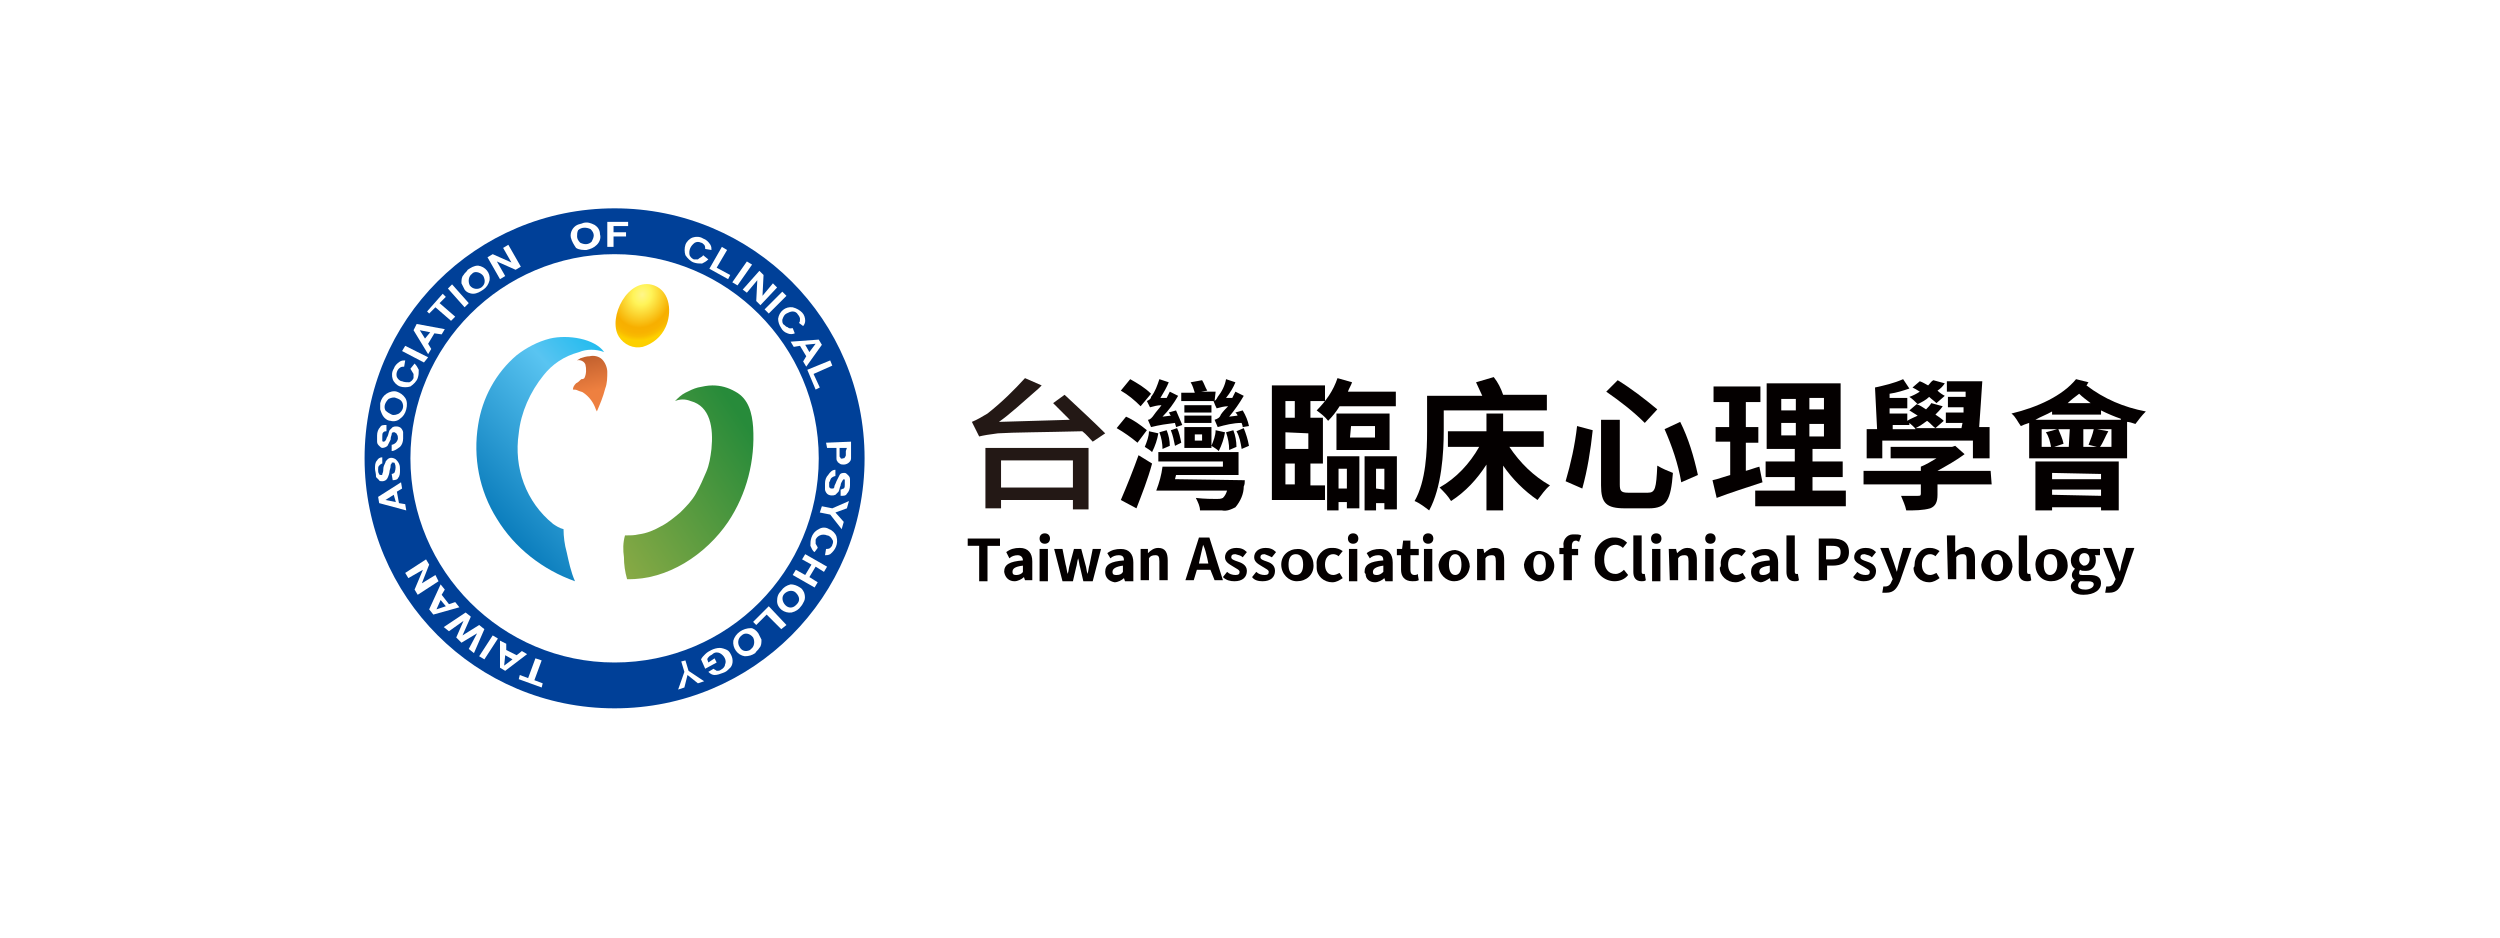 <?xml version="1.0" encoding="UTF-8"?>
<svg xmlns="http://www.w3.org/2000/svg" xmlns:xlink="http://www.w3.org/1999/xlink" version="1.1" id="圖層_1" x="0px" y="0px" viewBox="0 0 240 90" style="enable-background:new 0 0 240 90;" xml:space="preserve">
<style type="text/css">
	.st0{fill:#FFFFFF;}
	.st1{fill:#040000;}
	.st2{fill:#004098;}
	.st3{fill:url(#Path_194_00000122686387777469790930000009678413921576261034_);}
	.st4{fill:url(#Path_195_00000111878663734224126550000007702980001885105853_);}
	.st5{fill:url(#Path_196_00000057123332672652131850000006175723211081613247_);}
	.st6{fill:url(#Path_197_00000114057795123650190380000001747560420823996346_);}
	.st7{fill:#231815;}
</style>
<g id="圖層_2_00000097471567145683082870000004153038584637323949_">
	<g id="圖層_1-2">
		<g id="Group_10184">
			<rect id="Rectangle_3225-2" y="0" class="st0" width="240" height="90"></rect>
			<g id="圖層_2-2">
				<path id="Path_149" class="st1" d="M109.2,42.5c-0.6-0.5-1.3-1-2-1.4l0.9-1.1c0.7,0.3,1.4,0.8,2,1.3L109.2,42.5z M109.5,39      c-0.6-0.6-1.2-1.1-1.9-1.5l0.9-1.1c0.7,0.4,1.4,0.8,2,1.4L109.5,39z M107.6,48c0.6-1.4,1.2-2.9,1.7-4.3l1.3,0.8      c-0.4,1.5-1,3-1.5,4.3L107.6,48z M111.2,41.6c-0.1,0.6-0.3,1.2-0.6,1.8c-0.2-0.2-0.4-0.3-0.7-0.5c0.2-0.5,0.4-1,0.4-1.5      L111.2,41.6z M112.9,41c0-0.1-0.1-0.3-0.1-0.4c-0.8,0.1-1.5,0.2-2.3,0.4c-0.1-0.2-0.2-0.5-0.3-0.7c0.2,0,0.4-0.2,0.6-0.5      s0.5-0.6,0.7-0.9c-0.4,0-0.7,0.1-1.1,0.2c-0.1-0.2-0.2-0.4-0.3-0.6c0.2-0.1,0.4-0.2,0.4-0.4c0.4-0.5,0.6-1.1,0.8-1.7l0.9,0.3      c-0.2,0.5-0.5,1-0.8,1.5h0.6c0.1-0.2,0.2-0.4,0.3-0.6l0.8,0.4c-0.4,0.7-0.9,1.4-1.5,2l0.8-0.1c-0.1-0.1-0.1-0.2-0.2-0.3l0.7-0.2      c0.2,0.5,0.4,0.9,0.6,1.4L112.9,41z M119.5,46.1c0,0.2,0,0.4-0.1,0.6c0,0.7-0.3,1.4-0.8,2c-0.4,0.2-0.8,0.4-1.3,0.3      c-0.4,0-1.3,0-2.1,0c0-0.4-0.2-0.8-0.4-1.2c0.8,0.1,1.7,0.1,2,0.1c0.2,0,0.4,0,0.6-0.1c0.2-0.2,0.3-0.4,0.4-0.7H111      c0.3-0.8,0.5-1.5,0.6-2.3h5.8v-0.5h-6.2v-0.9h7.7v2.2h-6l-0.1,0.4L119.5,46.1z M111.6,43.1c0-0.5-0.1-1.1-0.3-1.6l0.7-0.2      c0.2,0.5,0.3,1,0.3,1.5L111.6,43.1z M112.8,42.8c-0.1-0.5-0.2-1-0.4-1.5l0.6-0.2c0.2,0.4,0.3,0.9,0.4,1.4L112.8,42.8z       M116.6,38.5h-3.2v-0.8h1.3c-0.1-0.3-0.2-0.7-0.4-1l1.1-0.2c0.2,0.3,0.3,0.7,0.5,1l-0.6,0.1h1.4L116.6,38.5z M113.7,41h2.6v2      h-2.6V41z M116.3,39.6h-2.6v-0.7h2.6V39.6z M116.3,40.6h-2.6v-0.7h2.6V40.6z M114.7,42.3h0.7v-0.6h-0.7V42.3z M117.6,41.5      c-0.1,0.6-0.3,1.2-0.6,1.8c-0.2-0.2-0.4-0.3-0.7-0.5c0.2-0.5,0.4-1,0.4-1.5L117.6,41.5z M119.3,41c0-0.2-0.1-0.3-0.1-0.4      c-0.8,0-1.6,0.2-2.3,0.4c-0.1-0.2-0.2-0.5-0.3-0.7c0.3-0.1,0.5-0.2,0.6-0.5c0.2-0.3,0.5-0.6,0.7-0.8c-0.4,0-0.7,0.1-1.1,0.2      c-0.1-0.2-0.2-0.4-0.3-0.7c0.2,0,0.3-0.2,0.4-0.4c0.4-0.5,0.7-1.1,0.8-1.7l0.9,0.3c-0.2,0.5-0.5,1-0.9,1.5h0.6      c0.1-0.2,0.2-0.4,0.3-0.6l0.8,0.4c-0.4,0.7-0.9,1.4-1.4,2l0.8-0.1c0-0.1-0.1-0.2-0.2-0.3l0.7-0.2c0.3,0.5,0.5,1,0.6,1.5      L119.3,41z M118,43.2c0-0.6-0.1-1.1-0.3-1.7l0.7-0.2c0.2,0.5,0.3,1.1,0.3,1.6L118,43.2z M119.4,41.1c0.2,0.5,0.4,1.1,0.5,1.7      l-0.7,0.3c-0.1-0.6-0.2-1.2-0.5-1.7L119.4,41.1z"></path>
				<path id="Path_150" class="st1" d="M125.8,46.6h1.4V48h-5.1V37h5.1v1.5h-1.4v1.6h1.2v4.4h-1.2V46.6z M123.4,38.5v1.6h0.9v-1.6      H123.4z M123.4,41.5v1.6h2.2v-1.5L123.4,41.5z M123.4,46.5h0.9v-2h-0.9V46.5z M128.6,39c-0.3,0.5-0.7,1-1.1,1.4      c-0.3-0.4-0.7-0.7-1.1-1c0.9-0.9,1.6-1.9,2-3.1l1.4,0.4c-0.1,0.3-0.3,0.6-0.4,0.9h4.6V39H128.6z M127.4,43.8h3.1v5h-1.2v-0.6      h-0.8V49h-1.1V43.8z M128.3,43.2v-3.5h5.1v3.5H128.3z M128.5,45v1.9h0.8V45H128.5z M129.6,42h2.4v-1.1h-2.3L129.6,42z       M134.1,43.8v5.1h-1.2v-0.6h-0.8V49H131v-5.2H134.1z M132.9,47v-2h-0.8v1.9L132.9,47z"></path>
				<path id="Path_151" class="st1" d="M138.6,41.3c0,2.2-0.2,5.5-1.4,7.7c-0.4-0.3-0.9-0.7-1.4-0.9c1.1-1.9,1.2-4.8,1.2-6.7V38h5.3      c-0.2-0.4-0.4-0.9-0.6-1.3l1.7-0.5c0.4,0.5,0.7,1.1,0.9,1.7h4.2v1.5h-9.9V41.3z M144.9,42.9c1,1.5,2.3,2.8,3.9,3.7      c-0.5,0.4-0.8,0.9-1.2,1.4c-1.3-0.9-2.4-2-3.3-3.3V49h-1.6v-4.4c-0.9,1.4-2,2.6-3.4,3.5c-0.3-0.5-0.7-0.9-1.1-1.3      c1.6-0.9,2.9-2.3,3.8-3.9h-3v-1.5h3.7v-1.7h1.6v1.7h3.9v1.5L144.9,42.9z"></path>
				<path id="Path_152" class="st1" d="M152.9,41.3c-0.2,1.9-0.5,3.8-1,5.6l-1.6-0.7c0.5-1.7,0.9-3.5,1.1-5.3L152.9,41.3z       M155.5,40.2v6.3c0,0.6,0.1,0.8,0.8,0.8h1.9c0.7,0,0.8-0.4,0.9-2.6c0.5,0.3,1,0.5,1.5,0.7c-0.2,2.6-0.6,3.4-2.3,3.4H156      c-1.8,0-2.3-0.5-2.3-2.2v-6.3h1.8V40.2z M155.3,36.5c1.3,0.8,2.6,1.8,3.8,2.8l-1.2,1.3c-1.1-1.1-2.4-2.1-3.7-3L155.3,36.5z       M161.3,40.5c0.8,1.6,1.3,3.3,1.7,5.1l-1.6,0.7c-0.3-1.8-0.9-3.5-1.6-5.1L161.3,40.5z"></path>
				<path id="Path_153" class="st1" d="M169.2,46.3c-1.5,0.5-3.1,1-4.4,1.5l-0.4-1.7c0.5-0.1,1-0.3,1.7-0.5v-3.2h-1.4V41h1.3v-2.4      h-1.5v-1.5h4.5v1.5h-1.4V41h1.2v1.5h-1.2v2.7c0.4-0.1,0.9-0.3,1.3-0.4L169.2,46.3z M177.2,47.1v1.5h-8.7v-1.5h3.8v-1.3h-2.8      v-1.5h2.8v-1.2h-2.7v-6.3h7.1v6.3H174v1.2h2.9v1.5H174v1.3H177.2z M171,39.4h1.4v-1.1H171V39.4z M171,41.8h1.4v-1.2H171V41.8z       M175.1,38.2h-1.4v1.1h1.4V38.2z M175.1,40.7h-1.4v1.2h1.4V40.7z"></path>
				<path id="Path_154" class="st1" d="M191.2,46.5H186v1c0,0.7-0.2,1.1-0.7,1.3c-0.7,0.2-1.5,0.2-2.3,0.2c-0.1-0.5-0.3-0.9-0.5-1.4      c0.6,0,1.4,0,1.6,0s0.3,0,0.3-0.2v-0.9h-5.5v-1.3h5.5v-0.4c0.5-0.2,1-0.5,1.5-0.8h-4.4v-1.1h5.9l0.3-0.1l0.9,0.8      c-0.8,0.6-1.7,1.1-2.6,1.6h5.1L191.2,46.5z M180.7,44h-1.5v-2.8h1l-0.2-4c0.9-0.2,1.8-0.4,2.7-0.8l0.6,0.9      c-0.6,0.2-1.2,0.4-1.9,0.5v0.4h1.7v1h-1.7v0.5h1.7v0.7c0.3-0.2,0.6-0.3,1-0.5l-0.8-0.5l0.7-0.6c0.3,0.1,0.6,0.3,0.9,0.5      c0.2-0.2,0.4-0.4,0.5-0.6l1.1,0.3c-0.2,0.3-0.5,0.6-0.7,0.8c0.3,0.2,0.6,0.4,0.8,0.6l-0.8,0.7c-0.3-0.2-0.5-0.5-0.8-0.7      c-0.4,0.3-0.7,0.5-1.1,0.7h4.4l0.1-0.5h-1.6v-1h1.7v-0.5H187v-1h1.7v-0.5h-1.8v-1h3.4c-0.1,1.4-0.2,3.2-0.3,4.4h1v3h-1.6v-1.7      h-8.7L180.7,44z M181.7,41.2h2.2c-0.1-0.2-0.4-0.4-0.6-0.6v0.2h-1.6L181.7,41.2z M185.9,38.7c-0.2-0.2-0.5-0.4-0.7-0.6      c-0.3,0.3-0.7,0.5-1.1,0.7c-0.3-0.3-0.5-0.5-0.8-0.7c0.3-0.1,0.7-0.3,1-0.5c-0.3-0.2-0.5-0.3-0.7-0.4l0.7-0.6      c0.3,0.1,0.6,0.3,0.8,0.4c0.2-0.2,0.3-0.4,0.5-0.5l1.1,0.3c-0.2,0.3-0.4,0.5-0.7,0.7c0.2,0.2,0.5,0.4,0.7,0.5L185.9,38.7z"></path>
				<path id="Path_155" class="st1" d="M200.5,36.7c-0.1,0.1-0.1,0.2-0.2,0.3c1.7,1.3,3.6,2.1,5.7,2.5c-0.4,0.4-0.7,0.8-1,1.2      c-0.3-0.1-0.6-0.2-0.8-0.2V44h-9.4v-3.4c-0.3,0.1-0.6,0.2-0.8,0.3c-0.3-0.4-0.5-0.9-0.9-1.2c2.5-0.6,4.9-1.7,6.2-3.3L200.5,36.7      z M203.6,40.2c-0.6-0.2-1.3-0.5-1.9-0.8v0.4H197v-0.3c-0.5,0.3-1.1,0.5-1.6,0.8h8.2V40.2z M195.4,44.3h8V49h-1.7v-0.3H197V49      h-1.6V44.3z M196.9,42.9c-0.1-0.5-0.2-1-0.5-1.4l1.1-0.3H196v1.7H196.9z M197,45.4V46h4.7v-0.5L197,45.4z M201.7,47.6V47H197      v0.5L201.7,47.6z M198.7,41.2h-1.1c0.2,0.5,0.4,0.9,0.5,1.4l-0.9,0.3h1.4L198.7,41.2z M200.7,38.7c-0.4-0.3-0.8-0.6-1.1-0.9      c-0.4,0.3-0.8,0.6-1.1,0.9H200.7z M200,41.2v1.7h1.3l-0.8-0.2c0.2-0.5,0.4-1,0.5-1.5H200z M202.7,41.2h-1.4l1.1,0.2      c-0.3,0.5-0.5,1.1-0.8,1.5h1.1L202.7,41.2L202.7,41.2z"></path>
				<path id="Path_156" class="st1" d="M94,52.4h-1.1v-0.7H96v0.7h-1.2v3.4H94V52.4z"></path>
				<path id="Path_157" class="st1" d="M96.4,54.9c0-0.7,0.5-1,1.8-1.1c0-0.3-0.2-0.5-0.5-0.5s-0.6,0.1-0.8,0.3L96.6,53      c0.4-0.3,0.8-0.4,1.3-0.4c0.8,0,1.2,0.5,1.2,1.3v1.8h-0.7l-0.1-0.3l0,0c-0.2,0.2-0.6,0.4-0.9,0.4C96.9,55.8,96.5,55.5,96.4,54.9      C96.5,55,96.5,55,96.4,54.9L96.4,54.9L96.4,54.9z M98.2,54.9v-0.6c-0.8,0.1-1,0.3-1,0.6s0.2,0.3,0.4,0.3S98.1,55.1,98.2,54.9      L98.2,54.9z"></path>
				<path id="Path_158" class="st1" d="M99.8,51.7c0-0.3,0.2-0.5,0.5-0.5l0,0c0.3,0,0.5,0.2,0.5,0.5l0,0c0,0.3-0.2,0.5-0.5,0.5l0,0      l0,0C100,52.2,99.8,52,99.8,51.7z M99.8,52.7h0.8v3.1h-0.8V52.7z"></path>
				<path id="Path_159" class="st1" d="M101.2,52.7h0.8l0.3,1.5c0.1,0.3,0.1,0.6,0.2,0.9l0,0c0.1-0.3,0.1-0.6,0.2-0.9l0.4-1.5h0.7      l0.4,1.5c0.1,0.3,0.1,0.6,0.2,0.9l0,0c0.1-0.3,0.1-0.6,0.2-0.9l0.3-1.5h0.8l-0.8,3.1H104l-0.3-1.3c-0.1-0.3-0.1-0.6-0.2-0.9l0,0      c-0.1,0.3-0.1,0.6-0.2,0.9l-0.3,1.3h-1L101.2,52.7z"></path>
				<path id="Path_160" class="st1" d="M106.1,54.9c0-0.7,0.5-1,1.8-1.1c0-0.3-0.1-0.5-0.5-0.5c-0.3,0-0.6,0.1-0.8,0.3l-0.3-0.5      c0.4-0.3,0.8-0.4,1.3-0.4c0.8,0,1.2,0.5,1.2,1.3v1.8H108l-0.1-0.3l0,0c-0.2,0.2-0.6,0.4-0.9,0.4      C106.5,55.8,106.1,55.5,106.1,54.9C106.1,55,106.1,55,106.1,54.9L106.1,54.9L106.1,54.9z M107.8,54.9v-0.6c-0.7,0.1-1,0.3-1,0.6      s0.2,0.3,0.4,0.3C107.5,55.2,107.7,55.1,107.8,54.9z"></path>
				<path id="Path_161" class="st1" d="M109.5,52.7h0.7v0.4l0,0c0.3-0.3,0.6-0.5,1-0.5c0.7,0,0.9,0.5,0.9,1.2v1.9h-0.8v-1.8      c0-0.5-0.1-0.6-0.4-0.6s-0.5,0.1-0.6,0.3v2.1h-0.8L109.5,52.7z"></path>
				<path id="Path_162" class="st1" d="M116.2,54.7h-1.3l-0.3,1h-0.8l1.3-4.1h1l1.3,4.1h-0.8L116.2,54.7z M116,54.1l-0.1-0.5      c-0.1-0.4-0.2-0.9-0.4-1.3l0,0c-0.1,0.4-0.2,0.9-0.3,1.3l-0.1,0.5H116z"></path>
				<path id="Path_163" class="st1" d="M117.4,55.4l0.4-0.5c0.2,0.2,0.5,0.3,0.8,0.3s0.4-0.1,0.4-0.3s-0.3-0.3-0.6-0.5      s-0.8-0.4-0.8-0.9s0.4-0.9,1.1-0.9c0.4,0,0.7,0.1,1,0.4l-0.4,0.5c-0.2-0.2-0.4-0.2-0.7-0.3c-0.3,0-0.4,0.1-0.4,0.3      s0.3,0.3,0.6,0.4s0.9,0.3,0.9,0.9s-0.4,1-1.2,1C118.1,55.8,117.7,55.7,117.4,55.4L117.4,55.4z"></path>
				<path id="Path_164" class="st1" d="M120.2,55.4l0.4-0.5c0.2,0.2,0.5,0.3,0.8,0.3s0.4-0.1,0.4-0.3s-0.3-0.3-0.6-0.5      s-0.8-0.4-0.8-0.9s0.4-0.9,1.1-0.9c0.4,0,0.7,0.1,1,0.4l-0.4,0.5c-0.2-0.1-0.4-0.2-0.7-0.3c-0.3,0-0.4,0.1-0.4,0.3      s0.3,0.3,0.6,0.4s0.8,0.3,0.8,0.9s-0.4,1-1.2,1C120.8,55.8,120.4,55.7,120.2,55.4L120.2,55.4z"></path>
				<path id="Path_165" class="st1" d="M123,54.2c0-0.9,0.7-1.5,1.6-1.5s1.5,0.7,1.5,1.6c0,0.9-0.7,1.5-1.6,1.5      C123.7,55.8,123,55.1,123,54.2L123,54.2z M125.1,54.2c0-0.6-0.2-1-0.7-1s-0.7,0.4-0.7,1s0.2,1,0.7,1S125.1,54.8,125.1,54.2      L125.1,54.2z"></path>
				<path id="Path_166" class="st1" d="M126.4,54.2c-0.1-0.8,0.6-1.6,1.4-1.6l0,0h0.2c0.3,0,0.6,0.1,0.9,0.3l-0.4,0.5      c-0.1-0.1-0.3-0.2-0.5-0.2c-0.5,0-0.8,0.4-0.8,1s0.3,1,0.8,1c0.2,0,0.4-0.1,0.6-0.2l0.3,0.5c-0.3,0.2-0.6,0.4-1,0.4      c-0.8,0-1.5-0.6-1.5-1.4l0,0L126.4,54.2L126.4,54.2z"></path>
				<path id="Path_167" class="st1" d="M129.4,51.7c0-0.3,0.2-0.5,0.5-0.5s0.5,0.2,0.5,0.5s-0.2,0.5-0.5,0.5l0,0      C129.6,52.2,129.4,52,129.4,51.7C129.4,51.8,129.4,51.8,129.4,51.7z M129.5,52.7h0.8v3.1h-0.8V52.7z"></path>
				<path id="Path_168" class="st1" d="M131,54.9c0-0.7,0.5-1,1.8-1.1c0-0.3-0.1-0.5-0.5-0.5c-0.3,0-0.6,0.1-0.8,0.3l-0.3-0.5      c0.4-0.3,0.8-0.4,1.3-0.4c0.8,0,1.2,0.5,1.2,1.3v1.8H133l-0.1-0.3l0,0c-0.2,0.2-0.6,0.4-0.9,0.4c-0.5,0-0.9-0.3-0.9-0.8      C131,55,131,55,131,54.9L131,54.9z M132.8,54.9v-0.6c-0.7,0.1-1,0.3-1,0.6s0.2,0.3,0.4,0.3S132.6,55.1,132.8,54.9z"></path>
				<path id="Path_169" class="st1" d="M134.5,54.7v-1.4h-0.4v-0.6h0.5l0.1-0.8h0.7v0.8h0.8v0.6h-0.8v1.4c0,0.3,0.1,0.5,0.4,0.5      c0.1,0,0.2,0,0.3-0.1l0.1,0.6c-0.2,0.1-0.4,0.1-0.6,0.1C134.8,55.8,134.5,55.3,134.5,54.7z"></path>
				<path id="Path_170" class="st1" d="M136.6,51.7c0-0.3,0.2-0.5,0.5-0.5s0.5,0.2,0.5,0.5l0,0c0,0.3-0.2,0.5-0.5,0.5l0,0      C136.8,52.2,136.6,52,136.6,51.7z M136.7,52.7h0.8v3.1h-0.8V52.7z"></path>
				<path id="Path_171" class="st1" d="M138.1,54.2c0.1-0.8,0.8-1.4,1.6-1.4c0.8,0.1,1.4,0.8,1.4,1.6c-0.1,0.8-0.7,1.4-1.5,1.4      S138.1,55.1,138.1,54.2C138.1,54.3,138.1,54.3,138.1,54.2L138.1,54.2z M140.3,54.2c0-0.6-0.2-1-0.6-1s-0.6,0.4-0.6,1      s0.2,1,0.6,1S140.3,54.8,140.3,54.2z"></path>
				<path id="Path_172" class="st1" d="M141.8,52.7h0.6l0.1,0.4l0,0c0.3-0.3,0.6-0.5,1-0.5c0.7,0,0.9,0.5,0.9,1.2v1.9h-0.8v-1.8      c0-0.5-0.1-0.6-0.4-0.6c-0.3,0-0.5,0.1-0.6,0.3v2.1h-0.8V52.7z"></path>
				<path id="Path_173" class="st1" d="M146.3,54.2c0.1-0.8,0.8-1.4,1.6-1.3c0.8,0.1,1.4,0.8,1.3,1.6l0,0c-0.1,0.8-0.8,1.4-1.6,1.3      C146.9,55.7,146.3,55,146.3,54.2L146.3,54.2z M148.4,54.2c0-0.6-0.2-1-0.6-1s-0.6,0.4-0.6,1s0.2,1,0.6,1S148.4,54.8,148.4,54.2z      "></path>
				<path id="Path_174" class="st1" d="M151.6,52c-0.1,0-0.2-0.1-0.3-0.1c-0.2,0-0.4,0.1-0.4,0.5v0.3h0.6v0.6h-0.6v2.4h-0.8v-2.5      h-0.4v-0.6h0.4v-0.2c-0.1-0.5,0.3-1.1,0.9-1.1h0.2c0.2,0,0.4,0,0.6,0.1L151.6,52z"></path>
				<path id="Path_175" class="st1" d="M153.1,53.7c-0.1-1.1,0.7-2,1.7-2.1l0,0h0.2c0.5,0,0.9,0.2,1.2,0.5l-0.4,0.5      c-0.2-0.2-0.5-0.3-0.7-0.3c-0.6,0-1.1,0.5-1.1,1.4s0.4,1.4,1.1,1.4c0.3,0,0.6-0.2,0.8-0.4l0.4,0.5c-0.3,0.4-0.8,0.6-1.3,0.6      c-1,0-1.9-0.8-1.9-1.8C153.1,53.9,153.1,53.8,153.1,53.7z"></path>
				<path id="Path_176" class="st1" d="M156.8,54.9v-3.5h0.8v3.5c0,0.2,0.1,0.2,0.2,0.2h0.1l0.1,0.6c-0.1,0.1-0.3,0.1-0.4,0.1      C157,55.8,156.8,55.4,156.8,54.9z"></path>
				<path id="Path_177" class="st1" d="M158.5,51.7c0-0.3,0.2-0.5,0.5-0.5s0.5,0.2,0.5,0.5s-0.2,0.5-0.5,0.5S158.5,52,158.5,51.7z       M158.6,52.7h0.8v3.1h-0.8V52.7z"></path>
				<path id="Path_178" class="st1" d="M160.2,52.7h0.7l0.1,0.4l0,0c0.3-0.3,0.6-0.5,1-0.5c0.7,0,0.9,0.5,0.9,1.2v1.9h-0.8v-1.8      c0-0.5-0.1-0.6-0.4-0.6c-0.3,0-0.5,0.1-0.6,0.3v2.1h-0.8L160.2,52.7z"></path>
				<path id="Path_179" class="st1" d="M163.7,51.7c0-0.3,0.2-0.5,0.5-0.5l0,0c0.3,0,0.5,0.2,0.5,0.5s-0.2,0.5-0.5,0.5      S163.7,52,163.7,51.7z M163.7,52.7h0.8v3.1h-0.8V52.7z"></path>
				<path id="Path_180" class="st1" d="M165.2,54.2c-0.1-0.8,0.6-1.6,1.4-1.6l0,0h0.1c0.3,0,0.7,0.1,0.9,0.3l-0.4,0.5      c-0.1-0.1-0.3-0.2-0.5-0.2c-0.5,0-0.8,0.4-0.8,1s0.3,1,0.8,1c0.2,0,0.4-0.1,0.6-0.2l0.3,0.5c-0.3,0.2-0.6,0.4-1,0.4      c-0.8,0-1.5-0.6-1.5-1.4l0,0C165.2,54.4,165.2,54.3,165.2,54.2L165.2,54.2z"></path>
				<path id="Path_181" class="st1" d="M168.1,54.9c0-0.7,0.5-1,1.8-1.1c0-0.3-0.1-0.5-0.5-0.5c-0.3,0-0.6,0.1-0.9,0.3l-0.3-0.5      c0.4-0.3,0.8-0.4,1.3-0.4c0.8,0,1.2,0.5,1.2,1.3v1.8H170l-0.1-0.3l0,0c-0.3,0.2-0.6,0.4-0.9,0.4      C168.5,55.8,168.1,55.5,168.1,54.9C168.1,55,168.1,55,168.1,54.9L168.1,54.9L168.1,54.9z M169.9,54.9v-0.6c-0.8,0.1-1,0.3-1,0.6      s0.2,0.3,0.4,0.3C169.5,55.2,169.8,55.1,169.9,54.9z"></path>
				<path id="Path_182" class="st1" d="M171.5,54.9v-3.5h0.8v3.5c0,0.2,0.1,0.2,0.2,0.2h0.1l0.1,0.6c-0.1,0.1-0.3,0.1-0.4,0.1      C171.7,55.8,171.5,55.4,171.5,54.9z"></path>
				<path id="Path_183" class="st1" d="M174.6,51.7h1.3c0.9,0,1.6,0.3,1.6,1.3s-0.7,1.3-1.6,1.3h-0.5v1.4h-0.8V51.7z M175.9,53.7      c0.6,0,0.8-0.2,0.8-0.7s-0.3-0.6-0.9-0.6h-0.5v1.3H175.9z"></path>
				<path id="Path_184" class="st1" d="M177.9,55.4l0.4-0.5c0.2,0.2,0.5,0.3,0.8,0.3s0.4-0.1,0.4-0.3s-0.3-0.3-0.6-0.5      S178,54,178,53.5s0.4-0.9,1.1-0.9c0.4,0,0.7,0.1,1,0.4l-0.4,0.5c-0.2-0.2-0.4-0.2-0.7-0.3c-0.3,0-0.4,0.1-0.4,0.3      s0.3,0.3,0.6,0.4s0.9,0.3,0.9,0.9s-0.4,1-1.2,1C178.6,55.8,178.1,55.7,177.9,55.4L177.9,55.4z"></path>
				<path id="Path_185" class="st1" d="M180.7,56.9l0.1-0.6h0.2c0.3,0,0.5-0.2,0.6-0.5l0.1-0.2l-1.2-3h0.8l0.5,1.4      c0.1,0.3,0.2,0.6,0.3,0.9l0,0l0.2-0.9l0.4-1.4h0.8l-1.1,3.2c-0.3,0.7-0.6,1.1-1.3,1.1C181,56.9,180.8,56.9,180.7,56.9      L180.7,56.9z"></path>
				<path id="Path_186" class="st1" d="M183.8,54.2c0-0.8,0.6-1.6,1.4-1.6h0.1c0.3,0,0.6,0.1,0.9,0.3l-0.4,0.5      c-0.1-0.1-0.3-0.2-0.5-0.2c-0.5,0-0.8,0.4-0.8,1s0.3,1,0.8,1c0.2,0,0.4-0.1,0.6-0.2l0.3,0.5c-0.3,0.2-0.6,0.4-1,0.4      c-0.8,0-1.5-0.6-1.5-1.4l0,0C183.8,54.4,183.8,54.3,183.8,54.2L183.8,54.2z"></path>
				<path id="Path_187" class="st1" d="M186.9,51.4h0.8v1.1V53c0.3-0.3,0.6-0.4,1-0.5c0.7,0,0.9,0.5,0.9,1.2v1.9h-0.8v-1.8      c0-0.5-0.1-0.6-0.4-0.6c-0.3,0-0.5,0.1-0.6,0.3v2.1H187L186.9,51.4z"></path>
				<path id="Path_188" class="st1" d="M190.2,54.2c0.1-0.8,0.8-1.4,1.6-1.4c0.8,0.1,1.4,0.8,1.4,1.6c-0.1,0.8-0.7,1.4-1.5,1.4      S190.2,55.1,190.2,54.2C190.2,54.3,190.2,54.3,190.2,54.2C190.2,54.3,190.2,54.2,190.2,54.2z M192.3,54.2c0-0.6-0.2-1-0.6-1      s-0.6,0.4-0.6,1s0.2,1,0.6,1S192.3,54.8,192.3,54.2z"></path>
				<path id="Path_189" class="st1" d="M193.8,54.9v-3.5h0.8v3.5c0,0.2,0.1,0.2,0.2,0.2h0.1l0.1,0.6c-0.1,0.1-0.3,0.1-0.4,0.1      C194,55.8,193.8,55.4,193.8,54.9z"></path>
				<path id="Path_190" class="st1" d="M195.4,54.2c0-0.9,0.7-1.5,1.6-1.5s1.5,0.7,1.5,1.6s-0.7,1.5-1.6,1.5      C196,55.8,195.4,55.1,195.4,54.2L195.4,54.2z M197.5,54.2c0-0.6-0.2-1-0.7-1s-0.6,0.4-0.6,1s0.2,1,0.6,1S197.5,54.8,197.5,54.2z      "></path>
				<path id="Path_191" class="st1" d="M198.8,56.3c0-0.3,0.2-0.5,0.4-0.6l0,0c-0.2-0.1-0.3-0.3-0.3-0.5s0.1-0.4,0.3-0.6l0,0      c-0.3-0.2-0.4-0.5-0.4-0.8c0-0.6,0.5-1.1,1.1-1.2l0,0h0.1c0.2,0,0.3,0,0.5,0.1h1.1v0.6h-0.5c0.1,0.1,0.1,0.3,0.1,0.5      c0,0.6-0.4,1-0.9,1c0,0,0,0-0.1,0h-0.1c-0.1,0-0.3,0-0.4-0.1c-0.1,0.1-0.1,0.2-0.1,0.3c0,0.2,0.1,0.2,0.5,0.2h0.5      c0.7,0,1.1,0.2,1.1,0.8s-0.6,1.1-1.7,1.1C199.3,57.1,198.8,56.8,198.8,56.3z M201,56.1c0-0.2-0.2-0.3-0.5-0.3h-0.4      c-0.1,0-0.3,0-0.4,0c-0.1,0.1-0.2,0.2-0.2,0.4c0,0.3,0.3,0.4,0.7,0.4S201,56.4,201,56.1L201,56.1z M200.6,53.7      c0-0.4-0.2-0.6-0.5-0.6s-0.5,0.2-0.5,0.6c0,0.3,0.2,0.5,0.4,0.6h0.1C200.4,54.3,200.6,54,200.6,53.7      C200.6,53.8,200.6,53.7,200.6,53.7z"></path>
				<path id="Path_192" class="st1" d="M202.1,56.9l0.1-0.6h0.2c0.3,0,0.5-0.2,0.6-0.5l0.1-0.2l-1.2-3h0.8l0.5,1.4      c0.1,0.3,0.2,0.6,0.3,0.9l0,0c0.1-0.3,0.1-0.6,0.2-0.9l0.4-1.4h0.8l-1.1,3.2c-0.3,0.7-0.6,1.1-1.3,1.1      C202.4,56.9,202.2,56.9,202.1,56.9z"></path>
				<path id="Path_193" class="st2" d="M59,20c-13.3,0-24,10.7-24,24s10.7,24,24,24s24-10.7,24-24S72.3,20,59,20z M59,63.6      c-10.8,0-19.6-8.8-19.6-19.6S48.2,24.4,59,24.4S78.6,33.2,78.6,44l0,0C78.6,54.8,69.9,63.6,59,63.6L59,63.6z"></path>
				
					<linearGradient id="Path_194_00000010273575522260640940000012340320042087454622_" gradientUnits="userSpaceOnUse" x1="-489.623" y1="422.877" x2="-489.063" y2="423.857" gradientTransform="matrix(12.17 0 0 -23.34 6007.47 9924.07)">
					<stop offset="0" style="stop-color:#0073B5"></stop>
					<stop offset="0.77" style="stop-color:#59C4F1"></stop>
					<stop offset="1" style="stop-color:#25BCEF"></stop>
				</linearGradient>
				<path id="Path_194" style="fill:url(#Path_194_00000010273575522260640940000012340320042087454622_);" d="M52.2,36      c-1.3,1.6-2.2,3.6-2.4,5.6c-0.5,3.3,0.7,6.6,3.3,8.7c0.3,0.2,0.6,0.4,1,0.5c0,0.7,0.1,1.5,0.3,2.2c0.2,0.9,0.4,1.9,0.8,2.8      c-3.1-1.1-5.8-3.2-7.5-6c-1.7-2.7-2.3-5.9-1.8-9c0.4-2.6,1.7-5,3.7-6.7c0.9-0.7,2-1.3,3.2-1.6c1.7-0.4,4.3,0,5.2,1.3      c-0.8-0.3-1.7-0.3-2.4,0C54.1,34.2,53,35,52.2,36z"></path>
				
					<linearGradient id="Path_195_00000038379601066852983660000000423909580689583796_" gradientUnits="userSpaceOnUse" x1="-379.842" y1="263.853" x2="-379.983" y2="264.833" gradientTransform="matrix(3.33 0 0 -5.33 1321.62 1443.92)">
					<stop offset="0" style="stop-color:#EE8040"></stop>
					<stop offset="1" style="stop-color:#AA4F24"></stop>
				</linearGradient>
				<path id="Path_195" style="fill:url(#Path_195_00000038379601066852983660000000423909580689583796_);" d="M55.3,36.8      C55.1,37,55,37.2,55,37.4c0.2,0,0.3,0,0.5,0.1s0.4,0.1,0.5,0.2c0.6,0.4,1,1,1.2,1.6l0.1,0.2c0.3-0.7,0.6-1.4,0.8-2.2      c0.2-0.5,0.2-1.1,0.2-1.6c0-0.4-0.2-0.9-0.5-1.2s-0.8-0.4-1.2-0.3c-0.3,0-0.6,0.1-0.9,0.2c-0.1,0.1-0.2,0.1-0.3,0.2      c0.3-0.1,0.7,0.1,0.8,0.4l0,0l0,0c0.1,0.4,0.1,0.9-0.1,1.3c-0.1,0.1-0.2,0.1-0.3,0.1C55.6,36.6,55.5,36.7,55.3,36.8z"></path>
				
					<radialGradient id="Path_196_00000105411588253922229990000014523127655447113903_" cx="-396.555" cy="637.556" r="0.73" gradientTransform="matrix(-2.34 5.69 4.88 2.01 -3977.61 1003.23)" gradientUnits="userSpaceOnUse">
					<stop offset="0" style="stop-color:#FFF68A"></stop>
					<stop offset="0.22" style="stop-color:#FFF459"></stop>
					<stop offset="0.72" style="stop-color:#F7AF00"></stop>
					<stop offset="0.83" style="stop-color:#F8B200"></stop>
					<stop offset="0.91" style="stop-color:#F9BB00"></stop>
					<stop offset="0.98" style="stop-color:#FCCB00"></stop>
					<stop offset="1" style="stop-color:#FDD000"></stop>
				</radialGradient>
				<path id="Path_196" style="fill:url(#Path_196_00000105411588253922229990000014523127655447113903_);" d="M62.8,27.4      c1.6,0.6,1.7,2.7,1.1,4c-0.4,0.9-1.2,1.6-2.2,1.9c-0.9,0.2-1.8-0.2-2.3-1C58.3,30.5,60.3,26.5,62.8,27.4z"></path>
				
					<image style="overflow:visible;enable-background:new    ;" width="158" height="294" id="Rectangle_3216" transform="matrix(0.101 0 0 0.101 55.52 33.612)">
				</image>
				
					<linearGradient id="Path_197_00000173145048962738017870000004651588857351595944_" gradientUnits="userSpaceOnUse" x1="-490.923" y1="411.005" x2="-490.063" y2="411.865" gradientTransform="matrix(12.5 0 0 -18.61 6196.48 7704.13)">
					<stop offset="0" style="stop-color:#89AA45"></stop>
					<stop offset="1" style="stop-color:#278B3A"></stop>
				</linearGradient>
				<path id="Path_197" style="fill:url(#Path_197_00000173145048962738017870000004651588857351595944_);" d="M68.3,43.1      c-0.1,0.8-0.2,1.5-0.5,2.2s-0.6,1.4-1,2.1c-0.4,0.7-0.9,1.2-1.5,1.8c-0.6,0.5-1.2,1-1.8,1.3c-0.7,0.4-1.4,0.7-2.2,0.8      c-0.4,0.1-0.8,0.1-1.3,0.1c-0.2,0.7-0.2,1.4-0.1,2.1c0,0.7,0.1,1.4,0.3,2.1c3.9,0.1,7.6-2.4,9.7-5.5c1.8-2.7,2.6-5.9,2.4-9.1      c-0.1-1.3-0.4-2.7-1.7-3.4c-0.7-0.4-1.4-0.6-2.2-0.6c-0.5,0-0.9,0.1-1.4,0.2c-0.4,0.1-0.8,0.3-1.2,0.5c-0.4,0.2-0.7,0.5-1,0.8      c0.5-0.2,1-0.2,1.5,0C68.2,39,68.5,41.1,68.3,43.1z"></path>
				<path id="Path_198" class="st0" d="M52,63.4l-0.7,1.9l0.8,0.3L52,66l-2.2-0.8l0.1-0.4l0.8,0.3l0.7-1.9L52,63.4z"></path>
				<path id="Path_199" class="st0" d="M48,61.5l0.6,0.3v0.6l1,0.5l0.5-0.4l0.5,0.3l-2.1,1.6L48,64.1V61.5z M48.5,62.9l-0.1,1      l0.8-0.6L48.5,62.9z"></path>
				<path id="Path_200" class="st0" d="M47.8,61.3l-1.3,2L46,63l1.3-2L47.8,61.3z"></path>
				<path id="Path_201" class="st0" d="M46.5,60.4l-1,2.3L45,62.3l0.8-1.5l-1.5,0.9l-0.5-0.5l0.7-1.6l-1.4,1l-0.5-0.4l2.1-1.4      l0.5,0.4L44.4,61l1.6-1L46.5,60.4z"></path>
				<path id="Path_202" class="st0" d="M42.3,56.1l0.4,0.5l-0.3,0.5l0.7,0.9l0.6-0.2l0.4,0.5L41.6,59l-0.4-0.5L42.3,56.1z       M42.3,57.6l-0.4,0.9l0.9-0.3L42.3,57.6z"></path>
				<path id="Path_203" class="st0" d="M42.1,55.8l-2,1.3l-0.3-0.5l0.8-1.9l-1.4,0.8L38.9,55l2-1.3l0.3,0.5L40.5,56l1.3-0.8      L42.1,55.8z"></path>
				<path id="Path_204" class="st0" d="M38.5,46.3l0.1,0.6l-0.5,0.3l0.2,1.1l0.6,0.1L39,49l-2.6-0.7l-0.1-0.6L38.5,46.3z M37.8,47.5      L37,48l1,0.2L37.8,47.5z"></path>
				<path id="Path_205" class="st0" d="M37.7,46.1l-0.1-0.6c0.1,0,0.3-0.1,0.3-0.2c0.1-0.3,0.1-0.6,0-0.8c0-0.1-0.1-0.1-0.2-0.1      c-0.1,0-0.1,0-0.1,0.1c-0.1,0.1-0.1,0.1-0.1,0.2c0,0.1,0,0.2-0.1,0.5c0,0.2-0.1,0.5-0.2,0.7c-0.1,0.2-0.3,0.3-0.5,0.3      c-0.1,0-0.3,0-0.3-0.1c-0.1-0.1-0.2-0.2-0.3-0.3c0-0.4-0.1-0.6-0.1-0.8c0-0.3,0-0.6,0.2-0.8c0.1-0.2,0.3-0.3,0.5-0.3v0.6      c-0.1,0-0.2,0.1-0.3,0.2c-0.1,0.1-0.1,0.2-0.1,0.4c0,0.1,0,0.3,0.1,0.4c0,0.1,0.1,0.1,0.2,0.1c0.1,0,0.1,0,0.1-0.1      c0.1-0.2,0.1-0.4,0.1-0.5c0-0.2,0.1-0.4,0.2-0.6c0-0.1,0.1-0.2,0.2-0.3c0.2-0.2,0.5-0.2,0.8,0c0.1,0.1,0.2,0.2,0.3,0.4      s0.1,0.4,0.1,0.6c0,0.3,0,0.6-0.2,0.8C38.2,46,38,46.1,37.7,46.1z"></path>
				<path id="Path_206" class="st0" d="M37.6,43.3v-0.6c0.1,0,0.3-0.1,0.4-0.2c0.1-0.1,0.2-0.3,0.2-0.4c0-0.1,0-0.3-0.1-0.4      c0-0.1-0.1-0.1-0.2-0.2c0,0-0.1,0-0.2,0c-0.1,0.1-0.1,0.1-0.1,0.2c0,0.1-0.1,0.2-0.1,0.5c-0.1,0.2-0.2,0.4-0.3,0.6      c-0.1,0.1-0.3,0.2-0.5,0.2c-0.1,0-0.2-0.1-0.3-0.2c-0.1-0.1-0.2-0.2-0.2-0.4s0-0.4,0-0.6c0-0.3,0.1-0.6,0.3-0.8      c0.1-0.2,0.3-0.2,0.6-0.2v0.6c-0.1,0-0.2,0-0.3,0.1s-0.1,0.2-0.1,0.4c0,0.1,0,0.3,0,0.4c0,0.1,0.1,0.1,0.1,0.1      c0.1,0,0.1,0,0.2-0.1c0.1-0.1,0.1-0.3,0.2-0.4c0.1-0.2,0.1-0.4,0.2-0.6c0.1-0.1,0.2-0.2,0.3-0.3c0.2-0.1,0.6-0.1,0.8,0.1      c0.1,0.1,0.2,0.3,0.2,0.4c0,0.2,0,0.4,0,0.6c0,0.3-0.1,0.6-0.3,0.8C38,43.2,37.8,43.3,37.6,43.3L37.6,43.3z"></path>
				<path id="Path_207" class="st0" d="M37.5,40.4c-0.2,0-0.4-0.1-0.6-0.3c-0.2-0.2-0.3-0.5-0.4-0.8c0-0.2,0-0.4,0-0.6      c0.1-0.4,0.3-0.7,0.6-0.9s0.7-0.3,1-0.2s0.6,0.3,0.8,0.6s0.2,0.7,0.1,1.1c-0.1,0.4-0.3,0.7-0.6,0.9      C38.2,40.4,37.8,40.5,37.5,40.4L37.5,40.4z M37.6,39.8c0.2,0.1,0.5,0,0.7-0.1c0.4-0.3,0.5-0.7,0.3-1.1c-0.1-0.2-0.3-0.3-0.6-0.4      c-0.2-0.1-0.5,0-0.7,0.1C37,38.6,36.8,39,37,39.4C37.2,39.6,37.4,39.7,37.6,39.8z"></path>
				<path id="Path_208" class="st0" d="M39.4,35.4l0.4-0.5c0.2,0.2,0.3,0.4,0.4,0.6c0,0.3,0,0.5-0.1,0.8s-0.4,0.6-0.7,0.8      c-0.3,0.1-0.7,0.1-1,0s-0.6-0.4-0.7-0.7c-0.1-0.3-0.1-0.7,0.1-1c0.1-0.3,0.3-0.5,0.6-0.7c0.2-0.1,0.3-0.1,0.5-0.1l-0.1,0.6      c-0.1,0-0.3,0-0.4,0.1c-0.3,0.2-0.4,0.6-0.3,0.9c0.1,0.2,0.3,0.4,0.5,0.4c0.2,0.1,0.5,0.1,0.7,0.1c0.2-0.1,0.3-0.2,0.4-0.4      c0-0.1,0-0.3,0-0.4C39.6,35.7,39.5,35.6,39.4,35.4z"></path>
				<path id="Path_209" class="st0" d="M40.7,34.8l-2.1-1.1l0.3-0.5l2.2,1.1L40.7,34.8z"></path>
				<path id="Path_210" class="st0" d="M42.7,31.6l-0.3,0.5L41.7,32l-0.6,1l0.3,0.5L41.1,34l-1.4-2.3l0.3-0.6L42.7,31.6z M41.3,31.9      l-1-0.2l0.5,0.8L41.3,31.9z"></path>
				<path id="Path_211" class="st0" d="M43.3,30.8l-1.5-1.3l-0.6,0.6L41,29.9l1.5-1.7l0.3,0.3l-0.6,0.6l1.5,1.3L43.3,30.8z"></path>
				<path id="Path_212" class="st0" d="M44.6,29.5L43,27.7l0.4-0.4l1.6,1.8L44.6,29.5z"></path>
				<path id="Path_213" class="st0" d="M44.6,27.8c-0.1-0.2-0.2-0.4-0.3-0.6c0-0.3,0-0.6,0.2-0.8c0.1-0.2,0.3-0.3,0.4-0.5      c0.3-0.2,0.6-0.4,1-0.4c0.7,0.1,1.2,0.7,1.1,1.4l0,0c-0.1,0.4-0.3,0.7-0.6,0.9c-0.3,0.2-0.6,0.4-1,0.4      C45.2,28.2,44.8,28.1,44.6,27.8z M45.1,27.4c0.3,0.4,0.8,0.4,1.1,0.2l0,0c0.4-0.3,0.4-0.7,0.2-1.1l0,0l0,0      c-0.2-0.3-0.7-0.5-1-0.3l-0.1,0.1C45,26.5,44.9,27,45.1,27.4L45.1,27.4L45.1,27.4z"></path>
				<path id="Path_214" class="st0" d="M48,26.8l-1.2-2.1l0.5-0.3l1.8,0.8l-0.8-1.4l0.5-0.3l1.2,2.1l-0.5,0.3l-1.8-0.8l0.8,1.4      L48,26.8z"></path>
				<path id="Path_215" class="st0" d="M54.8,22.8c-0.1-0.5,0.2-1,0.6-1.2c0.2-0.1,0.4-0.1,0.6-0.2c0.4-0.1,0.7,0,1.1,0.2      c0.3,0.2,0.5,0.5,0.5,0.9c0.1,0.3,0,0.7-0.3,1s-0.6,0.4-1,0.5c-0.3,0-0.7,0-1-0.2C55.1,23.5,54.9,23.2,54.8,22.8z M55.4,22.7      c0,0.2,0.1,0.4,0.3,0.6c0.4,0.2,0.8,0.2,1.1-0.1c0.1-0.2,0.2-0.4,0.2-0.6s-0.1-0.4-0.3-0.6c-0.4-0.2-0.9-0.2-1.2,0.1      C55.4,22.3,55.4,22.5,55.4,22.7L55.4,22.7z"></path>
				<path id="Path_216" class="st0" d="M58.3,23.7v-2.4h2v0.4h-1.4v0.6h1.2v0.4h-1.2v1H58.3z"></path>
				<path id="Path_217" class="st0" d="M67.5,24.5l0.5,0.4c-0.2,0.2-0.4,0.3-0.6,0.4c-0.3,0-0.5,0-0.8-0.1s-0.6-0.4-0.8-0.7      c-0.1-0.3-0.1-0.7,0-1s0.4-0.6,0.7-0.7c0.3-0.1,0.7-0.1,1,0.1c0.3,0.1,0.5,0.3,0.7,0.6c0.1,0.2,0.1,0.3,0.1,0.5l-0.6-0.1      c0-0.1,0-0.3-0.1-0.4s-0.2-0.2-0.3-0.2c-0.2-0.1-0.4-0.1-0.6,0c-0.4,0.3-0.6,0.7-0.5,1.2c0.1,0.2,0.2,0.3,0.4,0.4      c0.1,0,0.3,0,0.4,0C67.2,24.7,67.4,24.7,67.5,24.5z"></path>
				<path id="Path_218" class="st0" d="M68.1,25.8l1.2-2.1l0.5,0.3l-1,1.7l1.3,0.7l-0.2,0.4L68.1,25.8z"></path>
				<path id="Path_219" class="st0" d="M70.3,27.1l1.4-2l0.5,0.3l-1.4,2L70.3,27.1z"></path>
				<path id="Path_220" class="st0" d="M71.3,27.8l1.6-1.8l0.4,0.4l-0.1,2l1-1.2l0.4,0.4L73,29.3l-0.4-0.4l0.1-2l-1,1.2L71.3,27.8z"></path>
				<path id="Path_221" class="st0" d="M73.4,29.7l1.7-1.7l0.4,0.4l-1.7,1.7L73.4,29.7z"></path>
				<path id="Path_222" class="st0" d="M76.1,31.5l0.2,0.5c-0.2,0.1-0.5,0.1-0.7,0c-0.3-0.1-0.5-0.3-0.6-0.5      c-0.2-0.3-0.3-0.6-0.3-0.9c0.1-0.7,0.7-1.2,1.4-1.1c0.4,0.1,0.7,0.3,0.9,0.5c0.2,0.2,0.3,0.5,0.3,0.8c0,0.2-0.1,0.4-0.2,0.5      L76.7,31c0.1-0.1,0.1-0.2,0.1-0.4c0-0.1-0.1-0.3-0.2-0.4c-0.1-0.2-0.3-0.3-0.5-0.3s-0.4,0.1-0.6,0.2s-0.3,0.3-0.4,0.6      c0,0.2,0,0.4,0.2,0.5c0.1,0.1,0.2,0.2,0.3,0.2C75.8,31.6,76,31.5,76.1,31.5L76.1,31.5z"></path>
				<path id="Path_223" class="st0" d="M77.4,35.2l-0.3-0.5l0.3-0.5l-0.6-1l-0.6,0.1l-0.3-0.5l2.7-0.2l0.3,0.5L77.4,35.2z       M77.7,33.8l0.6-0.8l-1,0.1L77.7,33.8z"></path>
				<path id="Path_224" class="st0" d="M77.5,35.5l2.2-0.9l0.2,0.5l-1.8,0.8l0.6,1.3l-0.4,0.2L77.5,35.5z"></path>
				<path id="Path_225" class="st0" d="M79.3,42.5l2.4-0.1v0.9c0,0.2,0,0.5,0,0.7s-0.1,0.3-0.2,0.4c-0.1,0.1-0.3,0.2-0.5,0.2      c-0.1,0-0.3,0-0.4-0.1s-0.2-0.1-0.2-0.2c-0.1-0.1-0.1-0.2-0.1-0.3c0-0.2,0-0.4,0-0.6V43h-0.9L79.3,42.5z M81.3,43h-0.7v0.3      c0,0.2,0,0.3,0,0.5c0,0.1,0.1,0.1,0.1,0.2c0.1,0,0.1,0.1,0.2,0c0.1,0,0.2,0,0.2-0.1c0.1-0.1,0.1-0.2,0.1-0.2c0-0.1,0-0.3,0-0.4      L81.3,43z"></path>
				<path id="Path_226" class="st0" d="M80.2,45.1v0.6c-0.1,0-0.3,0.1-0.4,0.2c-0.1,0.1-0.1,0.3-0.2,0.4c0,0.1,0,0.3,0,0.4      c0,0.1,0.1,0.2,0.2,0.2c0,0,0.1,0,0.2,0c0.1-0.1,0.1-0.1,0.1-0.2c0-0.1,0.1-0.2,0.2-0.5c0.1-0.2,0.2-0.4,0.3-0.6      c0.1-0.2,0.3-0.2,0.5-0.2c0.1,0,0.2,0.1,0.3,0.2c0.1,0.1,0.2,0.2,0.2,0.4s0,0.4,0,0.6c0,0.3-0.1,0.6-0.3,0.8      c-0.1,0.2-0.3,0.2-0.6,0.2V47c0.1,0,0.2-0.1,0.3-0.1c0.1-0.1,0.1-0.2,0.1-0.4c0-0.1,0-0.3,0-0.4C81.1,46,81,46,81,46      s0,0-0.1,0.1c-0.1,0.2-0.2,0.3-0.2,0.5c-0.1,0.2-0.1,0.4-0.2,0.6c-0.1,0.1-0.2,0.2-0.3,0.3c-0.2,0.1-0.6,0.1-0.8-0.1      c-0.1-0.1-0.2-0.3-0.2-0.4c0-0.2,0-0.4,0-0.6c0-0.3,0.1-0.6,0.3-0.8C79.7,45.3,79.9,45.1,80.2,45.1z"></path>
				<path id="Path_227" class="st0" d="M78.9,48.6l1,0.2l1.6-0.7l-0.2,0.7l-1.1,0.4l0.8,0.9l-0.2,0.7l-1.1-1.4l-1-0.2L78.9,48.6z"></path>
				<path id="Path_228" class="st0" d="M78.5,52.6L78.2,53c-0.2-0.1-0.3-0.4-0.4-0.6c0-0.3,0-0.5,0.1-0.8s0.3-0.6,0.7-0.8      c0.3-0.2,0.7-0.2,1,0c0.3,0.1,0.6,0.4,0.7,0.7c0.2,0.7-0.1,1.3-0.6,1.7c-0.2,0.1-0.3,0.1-0.5,0.1l0.1-0.6c0.1,0,0.3,0,0.4-0.1      s0.2-0.2,0.2-0.3c0.1-0.2,0.1-0.4,0-0.5c-0.1-0.2-0.3-0.4-0.5-0.4c-0.2-0.1-0.5-0.1-0.7,0s-0.3,0.2-0.4,0.4c0,0.1,0,0.3,0,0.4      C78.4,52.4,78.5,52.5,78.5,52.6L78.5,52.6z"></path>
				<path id="Path_229" class="st0" d="M77.3,53.2l2.1,1.2l-0.3,0.5l-0.8-0.5l-0.6,1l0.8,0.5l-0.3,0.5l-2.1-1.2l0.3-0.5l0.9,0.5      l0.6-1L77,53.7L77.3,53.2z"></path>
				<path id="Path_230" class="st0" d="M76.8,56.4c0.2,0.1,0.3,0.3,0.4,0.5c0.1,0.3,0.1,0.6,0,0.8s-0.2,0.4-0.3,0.5      c-0.2,0.3-0.5,0.5-0.9,0.6c-0.7,0.1-1.4-0.4-1.4-1.1l0,0c0-0.4,0.1-0.7,0.4-1c0.2-0.3,0.5-0.5,0.9-0.6      C76.2,56.1,76.5,56.2,76.8,56.4z M76.4,56.9c-0.3-0.3-0.8-0.2-1.1,0.1c-0.3,0.3-0.2,0.8,0.1,1.1l0,0c0.3,0.3,0.7,0.3,1,0      l0.1-0.1C76.8,57.7,76.8,57.3,76.4,56.9L76.4,56.9L76.4,56.9z"></path>
				<path id="Path_231" class="st0" d="M73.8,58.2l1.7,1.8L75,60.4L73.6,59l-1,1l-0.3-0.3L73.8,58.2z"></path>
				<path id="Path_232" class="st0" d="M72.8,60.8c0.1,0.2,0.2,0.4,0.3,0.6c0,0.3,0,0.6-0.2,0.8c-0.1,0.2-0.3,0.3-0.4,0.5      c-0.3,0.2-0.6,0.3-1,0.3c-0.7-0.1-1.2-0.8-1.1-1.5l0,0c0.2-0.7,0.9-1.2,1.7-1.2C72.3,60.3,72.6,60.5,72.8,60.8L72.8,60.8z       M72.3,61.2c-0.3-0.4-0.8-0.5-1.1-0.2c-0.4,0.3-0.4,0.8-0.2,1.1l0,0c0.2,0.4,0.6,0.5,1,0.3l0.1-0.1      C72.4,62.1,72.5,61.6,72.3,61.2L72.3,61.2z"></path>
				<path id="Path_233" class="st0" d="M68.6,63.2l0.2,0.4l-1.1,0.6l-0.4-0.9c0.1-0.2,0.2-0.3,0.4-0.5c0.2-0.2,0.4-0.3,0.6-0.4      c0.2-0.1,0.5-0.2,0.8-0.2c0.2,0,0.5,0.1,0.7,0.2c0.2,0.1,0.3,0.3,0.4,0.5c0.2,0.4,0.2,1-0.2,1.3c-0.2,0.2-0.3,0.3-0.6,0.4      c-0.3,0.1-0.5,0.2-0.8,0.2c-0.2,0-0.4-0.1-0.6-0.3l0.5-0.3c0.1,0.1,0.2,0.1,0.3,0.2c0.1,0,0.3,0,0.4-0.1      c0.2-0.1,0.4-0.3,0.4-0.5c0.2-0.4-0.1-0.9-0.5-1.1l0,0c-0.2-0.1-0.5-0.1-0.7,0.1c-0.1,0.1-0.2,0.1-0.3,0.2      c-0.1,0.1-0.2,0.2-0.2,0.3l0.1,0.3L68.6,63.2z"></path>
				<path id="Path_234" class="st0" d="M65.8,63.4l0.3,1l1.5,1L67,65.6l-1-0.8L65.7,66l-0.6,0.2l0.6-1.7l-0.3-1L65.8,63.4z"></path>
			</g>
		</g>
	</g>
</g>
<g>
	<path class="st7" d="M104.9,42.4c-0.3-0.3-0.6-0.7-1-1c-3.8,0.1-6.5,0.1-8.1,0.2c-0.8,0.1-1.4,0.2-1.8,0.3l-0.7-1.4   c0.5-0.2,1-0.5,1.5-0.8c1.4-1.1,2.6-2.3,3.6-3.4L100,37c-0.1,0.1-0.2,0.2-0.3,0.3c-1.6,1.4-2.8,2.5-3.8,3.2l6.8-0.2l-1.6-1.6   l1.1-0.8c1.5,1.4,2.8,2.6,3.9,3.7L104.9,42.4z M94.6,48.8V43h9.9v5.9H103V48h-6.9v0.8H94.6z M96.1,44.2v2.6h6.9v-2.6H96.1z"></path>
</g>
</svg>
